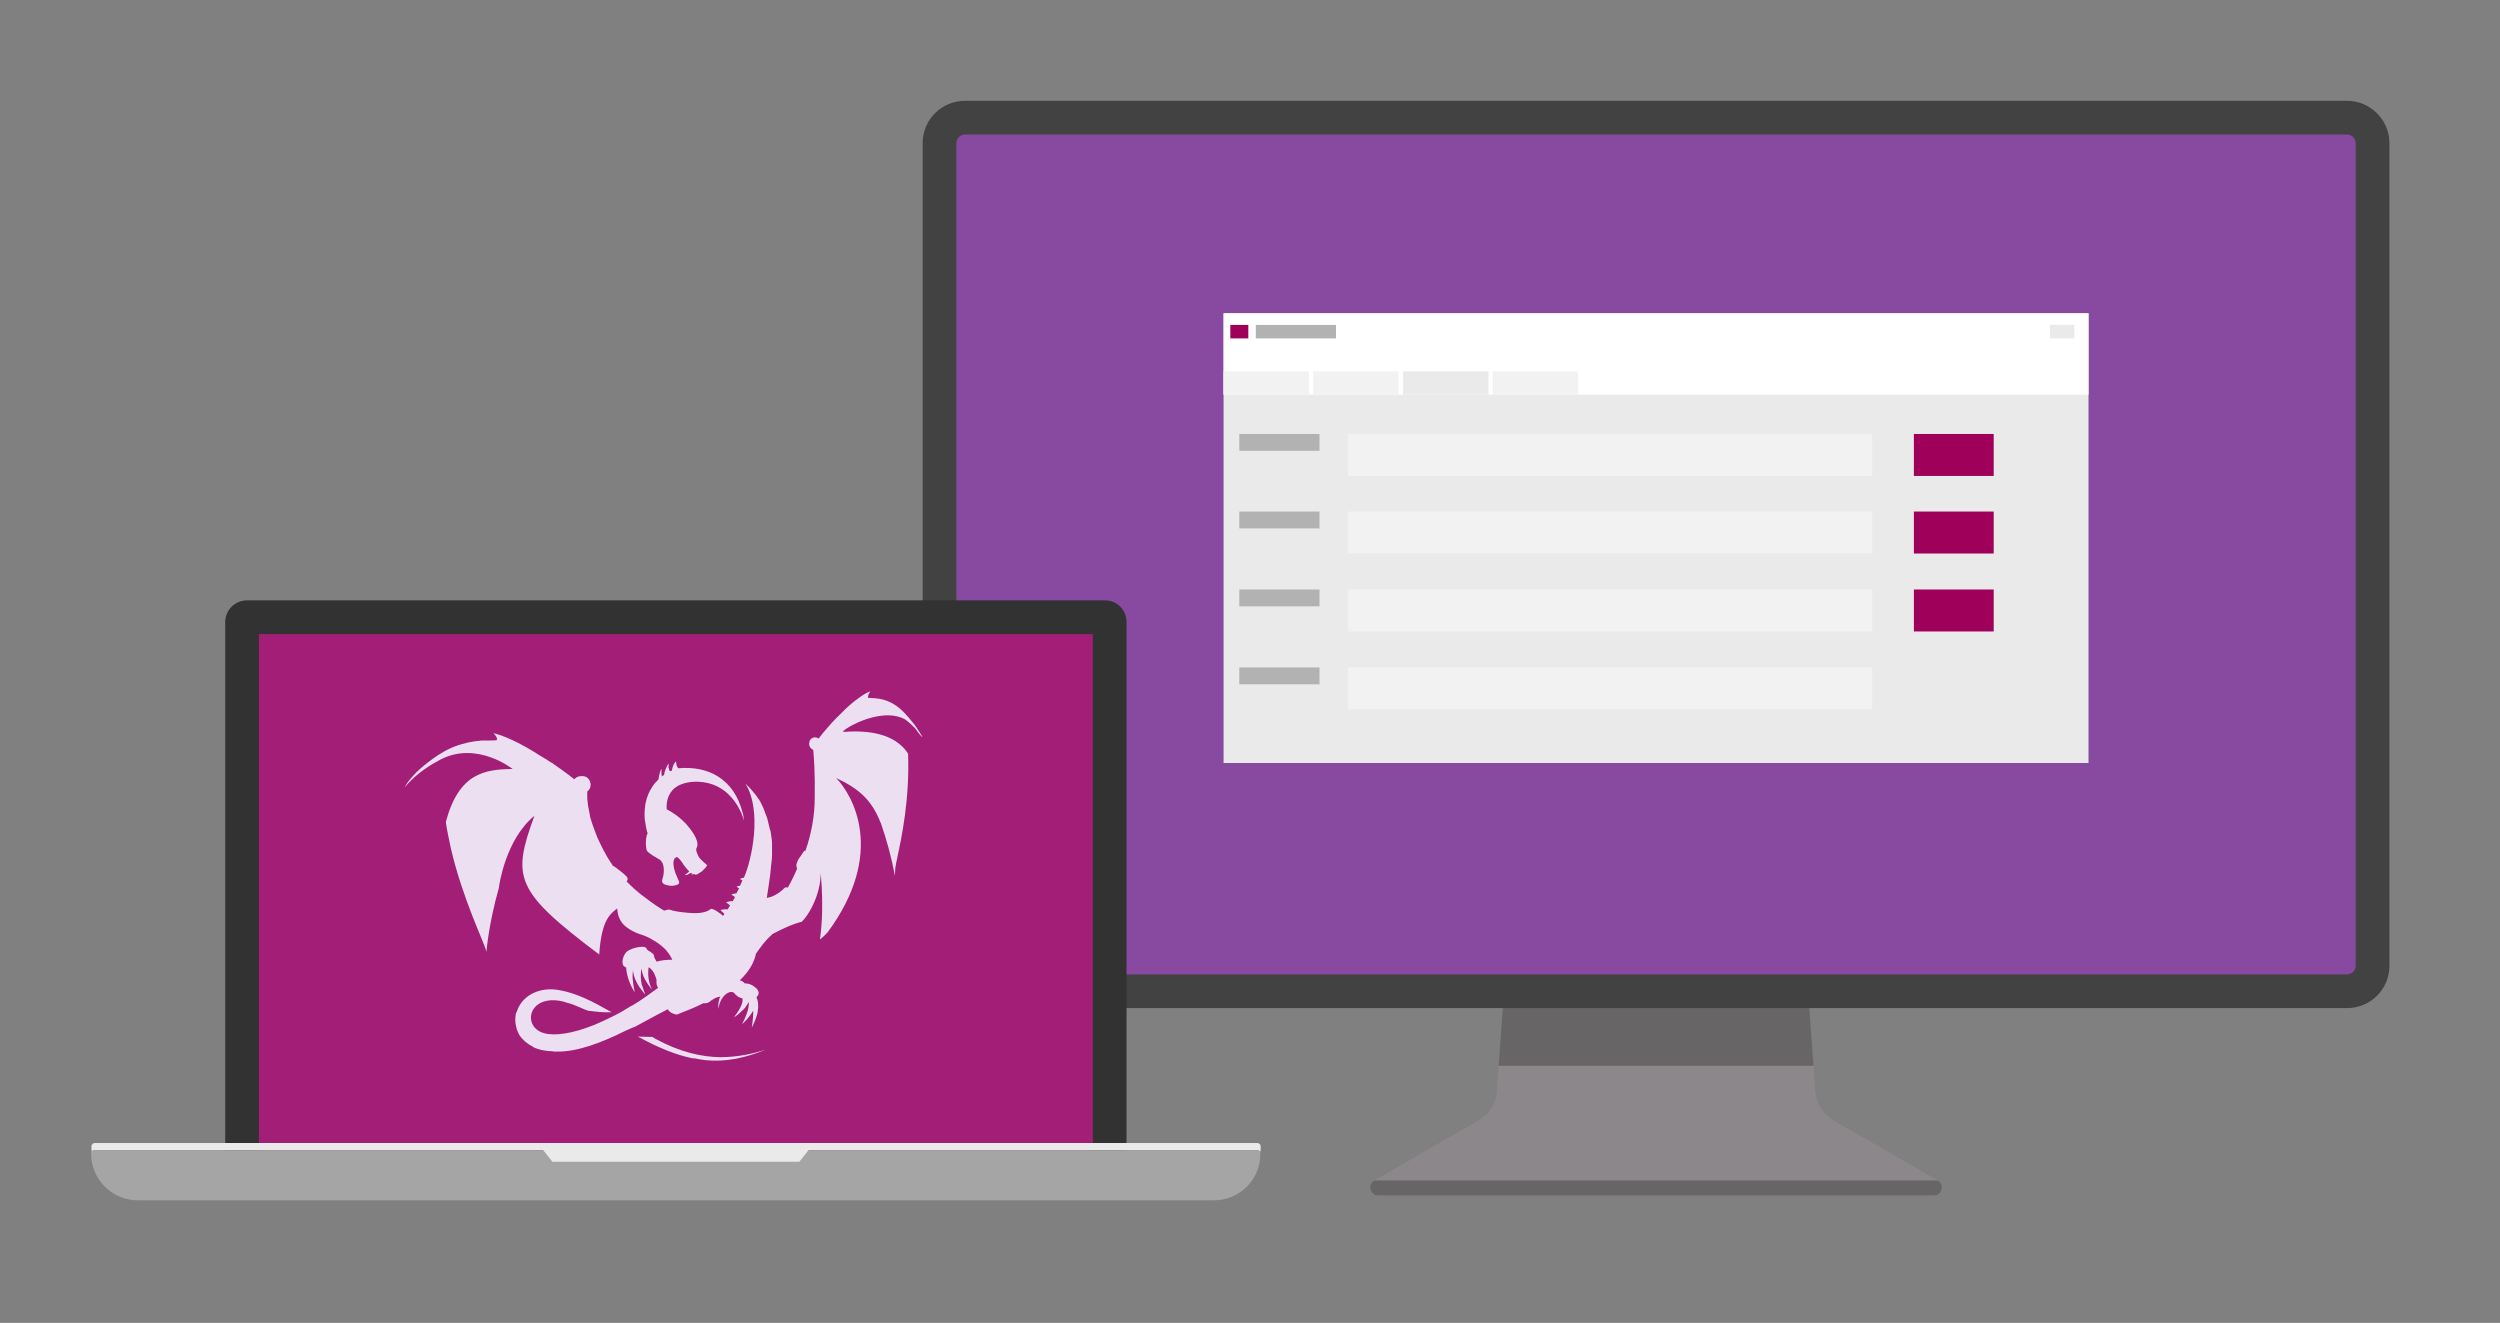 <?xml version="1.0" encoding="utf-8"?>
<!-- Generator: Adobe Illustrator 24.1.1, SVG Export Plug-In . SVG Version: 6.00 Build 0)  -->
<svg version="1.1" id="Layer_2_1_" xmlns="http://www.w3.org/2000/svg" xmlns:xlink="http://www.w3.org/1999/xlink" x="0px" y="0px"
	 viewBox="0 0 667.1 353" style="enable-background:new 0 0 667.1 353;" xml:space="preserve">
<rect x="0" y="0" width="667.1" height="353" fill="#808080" stroke="none"/>
<style type="text/css">
	.st0{fill:#8C878A;}
	.st1{clip-path:url(#SVGID_2_);fill:#686567;}
	.st2{clip-path:url(#SVGID_4_);fill:#686567;}
	.st3{fill:#874AA0;}
	.st4{fill:#424242;}
	.st5{fill:#A31F77;}
	.st6{fill:#333233;}
	.st7{fill:#EAEAEA;}
	.st8{fill:#A5A5A5;}
	.st9{fill:#EDDFF2;}
	.st10{fill:#FFFFFF;}
	.st11{fill:#F2F2F2;}
	.st12{fill:#9E005A;}
	.st13{fill:#B2B2B2;}
</style>
<g>
	<g>
		<path class="st0" d="M484.4,291.2l-1.9-26.6h-81.2l-1.9,26.6c-0.2,3.3-2.1,6.2-4.9,7.8L366.7,315c-1.9,1.1-1.1,4,1.1,4H516
			c2.2,0,3-2.9,1.1-4L489.3,299C486.5,297.3,484.6,294.4,484.4,291.2z"/>
	</g>
	<g>
		<g>
			<defs>
				<path id="SVGID_1_" d="M484.4,291.2l-1.9-26.6h-81.2l-1.9,26.6c-0.2,3.3-2.1,6.2-4.9,7.8L366.7,315c-1.9,1.1-1.1,4,1.1,4H516
					c2.2,0,3-2.9,1.1-4L489.3,299C486.5,297.3,484.6,294.4,484.4,291.2z"/>
			</defs>
			<clipPath id="SVGID_2_">
				<use xlink:href="#SVGID_1_"  style="overflow:visible;"/>
			</clipPath>
			<rect x="397.4" y="265.3" class="st1" width="89" height="19.1"/>
		</g>
		<g>
			<defs>
				<path id="SVGID_3_" d="M484.4,291.2l-1.9-26.6h-81.2l-1.9,26.6c-0.2,3.3-2.1,6.2-4.9,7.8L366.7,315c-1.9,1.1-1.1,4,1.1,4H516
					c2.2,0,3-2.9,1.1-4L489.3,299C486.5,297.3,484.6,294.4,484.4,291.2z"/>
			</defs>
			<clipPath id="SVGID_4_">
				<use xlink:href="#SVGID_3_"  style="overflow:visible;"/>
			</clipPath>
			<rect x="361" y="315" class="st2" width="161.7" height="22.9"/>
		</g>
	</g>
	<g>
		<path class="st3" d="M257.5,264.4c-3.7,0-6.8-3-6.8-6.8V38.2c0-3.7,3-6.8,6.8-6.8h368.8c3.7,0,6.8,3,6.8,6.8v219.5
			c0,3.7-3,6.8-6.8,6.8H257.5z"/>
		<g>
			<path class="st4" d="M626.3,35.9c1.2,0,2.3,1,2.3,2.3v219.5c0,1.2-1,2.3-2.3,2.3H257.5c-1.2,0-2.3-1-2.3-2.3V38.2
				c0-1.2,1-2.3,2.3-2.3L626.3,35.9 M626.3,26.9H257.5c-6.2,0-11.3,5-11.3,11.3v219.5c0,6.2,5,11.3,11.3,11.3h368.8
				c6.2,0,11.3-5,11.3-11.3V38.2C637.6,32,632.5,26.9,626.3,26.9L626.3,26.9z"/>
		</g>
	</g>
</g>
<g id="laptop">
	<g>
		<path class="st5" d="M64.6,312.1V166c0-0.7,0.6-1.3,1.3-1.3h229c0.7,0,1.3,0.6,1.3,1.3v146.1L64.6,312.1L64.6,312.1z"/>
		<path class="st6" d="M291.6,169.2v138.4H69.1V169.2H291.6 M294.9,160.2h-229c-3.2,0-5.8,2.6-5.8,5.8v150.6h240.5V166
			C300.6,162.8,298.1,160.2,294.9,160.2L294.9,160.2z"/>
	</g>
	<path class="st7" d="M335.5,305H25.3c-0.5,0-0.9,0.4-0.9,0.9l0,0c0,0.5,0,1,0.1,1.5c0.1-0.3,0.4-0.5,0.8-0.5h310.2
		c0.3,0,0.6,0.2,0.8,0.5c0.1-0.5,0.1-1,0.1-1.5l0,0C336.4,305.4,336,305,335.5,305z"/>
	<path class="st8" d="M323.9,320.3H36.8c-6.9,0-12.5-5.6-12.5-12.5l0,0c0-0.5,0.4-0.9,0.9-0.9h310.2c0.5,0,0.9,0.4,0.9,0.9l0,0
		C336.4,314.7,330.8,320.3,323.9,320.3z"/>
	<polygon class="st7" points="213.3,310 147.4,310 144.4,306.2 216.3,306.2 	"/>
	<path id="Path_1_1_" class="st9" d="M108,210.1c0,0,1.4-3.6,8.9-8.6c2.3-1.5,4.7-2.6,7.4-3.2c0.1,0,0.2-0.1,0.3-0.1
		c1.3-0.3,2.7-0.5,4-0.6c0.1,0,0.2,0,0.3,0c0.3,0,0.5,0,0.7,0c0,0,0,0,0.1,0c0.2,0,0.4,0,0.6,0c1.4,0,2.3,0,2.3-0.2
		c0-0.1,0-0.2,0-0.3c0-0.1-0.1-0.2-0.1-0.4c-0.2-0.4-0.5-0.7-0.8-1c0,0,0.1,0,0.2,0c0.8,0.2,4.4,1.1,10.9,5.1
		c0.7,0.5,1.4,0.9,2.1,1.3c0.3,0.2,0.6,0.4,1,0.6c0.5,0.4,1.1,0.7,1.6,1c0,0,0.1,0,0.1,0.1c3.5,2.4,5.6,4.1,5.6,4.1c0,0,0,0,0,0
		l0.1,0c0,0,0-0.1,0.1-0.1c0,0,0.6-0.8,2.1-0.7c1.2,0,2.1,1.1,2.1,2.3c0,0.7-0.3,1.4-0.9,1.8c0,0.6,0,1.3,0,1.9
		c0.1,1.3,0.3,2.6,0.6,3.9c0,0.2,0.1,0.4,0.1,0.6c0,0.2,0.1,0.4,0.1,0.5c0.5,1.8,1.2,3.6,1.9,5.4c0.6,1.3,1.1,2.3,1.6,3.3
		c0.8,1.5,1.5,2.7,2,3.4c0.2,0.3,0.4,0.5,0.5,0.8c0.4,0.2,0.7,0.4,1.1,0.7c0,0,0.1,0,0.1,0.1c0.1,0.1,0.2,0.2,0.4,0.3
		c0.6,0.5,1.2,0.9,1.8,1.5c1.1,0.9,0.3,1.6,0.3,1.6c0.3,0.3,0.6,0.6,1,1c0.6,0.6,1.4,1.3,2.6,2.3c1.8,1.4,3.7,2.8,5.6,4
		c0.3,0.2,0.6,0.3,0.8,0.5c0.1,0,0.9-0.3,1.3-0.3c0.4,0,0.7,0.5,5.4,0.9s5.6-1.1,5.9-1.1s1.2,0.4,1.7,0.8c0.6,0.4,1.2,0.8,1.4,1.1
		c0.1-0.1,0.2-0.3,0.4-0.5c-0.2-0.2-0.4-0.5-0.7-0.7c-0.3-0.3-0.6-0.4,0.2-0.5c0.6-0.1,1.1-0.1,1.3,0c0.2-0.3,0.5-0.7,0.7-1.1
		c-0.2-0.2-0.4-0.3-0.6-0.5c-0.4-0.2-0.7-0.3,0.1-0.5c0.4-0.1,0.8-0.2,1.2-0.1c0.1-0.2,0.3-0.5,0.4-0.7c0.1-0.1,0.2-0.3,0.2-0.4
		c-0.1-0.1-0.3-0.3-0.5-0.4c-0.4-0.2-0.7-0.3,0.1-0.5c0.2,0,0.4-0.1,0.6-0.1c0.1,0,0.2,0,0.2,0c0.2-0.4,0.4-0.8,0.7-1.3
		c-0.1-0.1-0.1-0.1-0.2-0.2c-0.4-0.2-0.7-0.3,0.1-0.5c0.1,0,0.3,0,0.4-0.1c0.2-0.5,0.4-0.9,0.6-1.4c-0.1,0-0.1-0.1-0.2-0.1
		c-0.4-0.2-0.7-0.2,0.1-0.5c0.2,0,0.3-0.1,0.5-0.1c2-4.4,5-17.7,0.4-25.1c1.1,1,2,2.1,2.9,3.2c0.2,0.3,0.4,0.7,0.7,1
		c0.3,0.4,0.5,0.9,0.7,1.3c0.2,0.4,0.4,0.8,0.6,1.3c0.3,0.8,0.6,1.6,0.9,2.4c0.1,0.3,0.1,0.5,0.2,0.8c0.2,0.8,0.4,1.7,0.6,2.5
		c0,0,0.1-0.1,0.1-0.1s0,0.1,0,0.2c0.1,0.7,0.2,1.4,0.3,2.1c0,0.3,0.1,0.6,0.1,1c0,0.4,0,0.8,0,1.1c0,0.8,0,1.5,0,2.3c0,0,0,0,0,0.1
		c0,0,0,0,0,0c0,0.7-0.1,1.5-0.2,2.2c-0.1,1-0.2,2-0.3,3l0,0l0,0c-0.3,2.2-0.6,4.3-0.9,6.1c0.6-0.1,1.3-0.3,1.9-0.6
		c2-1,2.6-1.9,2.9-2.1c0.2-0.1,0.4-0.2,0.7-0.1c0,0,0.1,0,0.1,0.1c0-0.1,0.1-0.1,0.1-0.2c0.2-0.4,1-1.8,1.4-2.7
		c0.4-0.8,0.7-1.6,0.9-2c0,0,0-0.1,0.1-0.1c0,0,0-0.1,0-0.1c0-0.1-0.1-0.2-0.1-0.3c0,0,0,0,0,0c0-0.1,0-0.2-0.1-0.4
		c0-0.1,0-0.1,0-0.2c0-0.3,0.1-0.5,0.2-0.8c0.2-0.6,0.5-1.1,0.9-1.6c0.5-0.8,1-1.5,1.1-1.5c0.1,0,0.2,0,0.2,0.1
		c1.6-4.6,2.5-9.4,2.5-14.3c0.1-6.2-0.2-10.6-0.4-12.7c-0.7-0.3-1.1-0.9-1.1-1.6c0-0.8,0.4-1.5,1.2-1.7c0.4-0.1,0.9,0,1.2,0.2
		c0,0,0.1,0.1,0.1,0.1c0.1-0.2,0.3-0.3,0.5-0.6c0.2-0.3,0.6-0.8,1.2-1.5c1.1-1.3,2.5-2.9,4.1-4.4c1.9-2,3.6-3.4,4.9-4.3
		c2.1-1.6,3.1-1.8,3.1-1.8s-0.7,1.1-0.6,1.6c0,0.2,0.5,0.1,1.3,0.2c0,0,0,0,0,0c0,0,0.1,0,0.1,0c1.8,0.1,5,0.4,8.4,4
		c0.3,0.3,0.5,0.6,0.8,0.9c0.2,0.2,0.4,0.4,0.6,0.7c0.2,0.2,0.4,0.5,0.6,0.7c0.3,0.4,0.7,0.8,0.9,1.2c0,0,0.1,0.1,0.1,0.1
		c0.6,0.9,1.2,1.8,1.7,2.7c0,0,0.1,0.5-1.5-1.7c-0.5-0.8-2.5-2.6-3.2-3c-6.9-3.6-17.8,3.5-16.3,3.4c9.4-0.7,14.6,1.8,17.2,5.8
		c0.1,2.5,0.1,5.4-0.1,8.7c-0.6,11-3.1,19.8-3.3,21.8c-0.1,1.4-0.1,2.1-0.1,2.1c-0.9-4.8-2.2-9.6-3.8-14.2c0,0,0,0,0,0.1
		c-2.4-6.2-5.9-9.2-11.9-12c4.4,4.5,13.4,19.9-2.2,41.1c-0.9,1-2,2-2.1,1.9c1.4-9.9-0.1-20.1-0.1-20.1c1.3,5.6-2.1,12.9-4.8,15.5
		c-0.3,0-2.8,0.6-7.7,3.2c-0.1,0.1-0.2,0.1-0.3,0.2c0,0,0.1,0,0.1,0c-1.9,1.6-3,3.3-4.3,5.1c-0.4,2.1-1.6,4.5-4.3,7.1
		c0.5,0.1,1,0.4,1.3,0.8c0.9,0,1.9,0.3,2.6,0.9c0.6,0.4,1.6,1.4,0.9,2.4c-0.1,0.1-0.2,0.2-0.3,0.3c0,0.1,0,0.2,0,0.3
		c0.1,0.2,0.1,0.3,0.2,0.5c0.2,0.7,0.3,1.7,0.1,2.9c0,0.1,0,0.2,0,0.2c-0.2,1.1-0.6,2.2-1.1,3.3c-0.3,0.6-0.5,1-0.5,1
		c0.3-2,0.4-3.4,0.4-4.5c-0.1,0.1-0.2,0.3-0.3,0.4c0,0.1-0.1,0.1-0.1,0.2c-0.7,1.1-1.6,2.1-2.6,3c1.6-3.1,1.9-4.8,1.8-6
		c-0.2,0.5-0.5,0.9-0.8,1.3c0,0.1-0.1,0.1-0.1,0.2c-0.3,0.4-0.7,0.8-1.1,1.1c-0.1,0.1-0.2,0.2-0.3,0.3c-0.5,0.5-1.1,0.9-1.7,1.3
		c2.1-2.7,2.5-4.2,2.3-5.1c-0.6-0.1-1.2-0.4-1.6-0.8l0,0c0,0,0,0-0.1-0.1c-0.1-0.1-0.3-0.2-0.4-0.4c-0.2-0.3-0.5-0.4-0.8-0.4
		c0,0-0.1,0-0.1,0c0,0,0,0-0.1,0c-1.2,0.1-2.9,1.6-3.3,4.5c-0.1-1.1,0-2.3,0.5-3.3c-0.3,0.1-0.6,0.2-0.8,0.2c0,0,0,0,0,0
		c-0.2,0.1-0.4,0.2-0.5,0.2c-0.2,0.1-0.5,0.3-0.7,0.4c-0.1,0.1-0.2,0.2-0.3,0.2c-0.1,0-0.1,0.1-0.2,0.1c-0.5,0.6-1.3,0.8-2,0.7
		c-2,1-4.4,2-7,3c-0.2,0.1-2-0.3-2.5-1.4c-0.8,0.4-1.7,0.9-2.7,1.4c-2,1.1-4.1,2.2-6.1,3.3c0,0,0,0,0,0l-0.1,0L167,275v0
		c-6.4,3.2-12.9,5.7-18.4,5.6c0,0,0.1,0,0.1,0s-0.1,0-0.1,0c-0.2,0-0.4,0-0.6,0c-0.3,0-0.6-0.1-0.9-0.1c-0.6,0-1.3-0.1-1.9-0.2
		c-0.2,0-0.4-0.1-0.6-0.1c-0.8-0.2-1.6-0.4-2.3-0.8c0,0-0.1,0-0.1-0.1c-0.6-0.3-1.1-0.6-1.6-1c-0.2-0.1-0.3-0.3-0.5-0.4
		c-0.3-0.3-0.6-0.6-0.9-0.9c-0.1-0.2-0.3-0.3-0.4-0.5c-0.2-0.3-0.4-0.6-0.5-0.9c-0.2-0.4-0.4-0.9-0.5-1.3c0,0,0,0,0,0s0,0,0-0.1
		c-0.3-1.1-0.4-2.2-0.2-3.3c0,0,0-0.1,0-0.1c0-0.1,0-0.3,0.1-0.4c0-0.2,0.1-0.3,0.2-0.4c0.1-0.2,0.1-0.4,0.2-0.6
		c1.6-4,6.1-6.1,11.1-5.2c4.6,0.8,8.7,2.9,14,5.9c-1.9,0.1-3.9-0.1-6.3-0.4c-0.1-0.1-0.3-0.1-0.5-0.2c-0.1,0-0.2-0.1-0.3-0.1
		c-1.1-0.5-2.1-0.9-3.1-1.3c-0.5-0.2-1.1-0.4-1.6-0.5c-0.2-0.1-0.4-0.1-0.6-0.2c-0.6-0.2-1.2-0.3-1.8-0.4c-0.6-0.1-1.2-0.1-1.8-0.1
		c0,0-0.1,0-0.1,0c-1.5,0.1-2.7,0.5-3.5,1.1c0,0,0,0,0,0c-3,2.1-2.5,6.6,1.6,7.7c2.9,0.8,7.7,0.1,13.6-2.3c0,0,0.1,0,0.2-0.1
		c1-0.4,2-0.9,3.1-1.4c0,0,0,0,0,0c0.9-0.4,3.1-1.5,4.6-2.4c0,0-0.1,0-0.1,0c0.6-0.3,1.1-0.6,1.7-1c0.2-0.1,0.4-0.2,0.6-0.3
		c2.2-1.3,4.4-2.9,6.7-4.6c-0.4-0.6-0.5-1.3-0.4-2.1c0-0.1-0.1-0.3-0.1-0.4c-0.1-0.3-0.2-0.6-0.3-0.8c-0.2-0.6-0.5-1.1-0.9-1.5
		c-0.2-0.3-0.5-0.5-0.8-0.7c0,0,0,0,0,0c0,0.2-0.1,0.4-0.1,0.7c-0.1,1.4,0,3.3,1,5.3c0,0,0-0.1-0.1-0.1c0,0,0,0.1,0.1,0.1
		c-2-2.5-2.6-4-2.8-5.6c0,0,0,0,0,0c0,0.1,0,0.2-0.1,0.3c-0.1,0.7-0.1,1.4-0.1,2.1c0,0.5,0.1,1,0.2,1.6c0,0.2,0.1,0.4,0.2,0.6
		c0.2,0.8,0.5,1.5,0.8,2.3c-2.3-2.6-3.1-4.6-3.3-6.5c-0.1,0.7-0.1,1.4-0.1,2.1c0.1,0.9,0.2,2,0.6,3.8c-1.6-2.3-2.3-5.3-2.3-6.6
		c-0.4-0.2-0.7-0.4-0.8-0.6c-0.4-0.8-0.2-2.3,0.8-3.5c0.8-1,5-2.1,5.4-1c0.1,0.2,0.2,0.3,0.4,0.5c0.2,0.1,0.3,0.2,0.5,0.3
		c0.4,0.3,0.8,0.5,1,0.8c0.1,0.3,0.2,0.5,0.2,0.8c0.2,0.4,0.4,0.7,0.6,1.1c1.4-0.4,2.8-0.5,4.2-0.5c-0.6-1.3-1.2-2-1.4-2.2
		c0,0-0.1-0.1-0.1-0.1s0,0,0.1,0c-1.2-1.3-2.6-2.4-4.2-3.2l0.1,0c-0.1,0-0.2-0.1-0.2-0.1c-0.1,0-0.1-0.1-0.2-0.1
		c-1.1-0.6-2.3-1-3.5-1.4c-3-1.3-5.1-2.9-5.3-6.6c-1.7,1.4-4.2,2.8-4.8,12.3c0,0,0,0,0,0c-22.6-17-23.3-20.5-17.3-37
		c-7.6,6.2-9.4,18.3-9.5,19.3c-2.7,9.5-3.3,16.9-3.3,16.9s0,0.3-0.2-0.6c-0.4-1.7-6.3-13.9-9.3-27c-0.5-2.4-1-4.6-1.3-6.7
		c0-0.1,0-0.3,0-0.4c3.5-12.9,10.3-13.9,17.8-14c0,0-9.4-7.5-19.1-2.6c0,0,0,0,0,0c-0.1,0-0.1,0.1-0.2,0.1c-0.2,0.1-0.5,0.3-0.7,0.4
		C110.9,206.2,108,210.1,108,210.1 M184.8,282.4c0.1,0,0.1,0,0.2,0c0.1,0,0.2,0,0.3,0c1,0.2,2,0.4,3,0.5l0,0v0
		c5.3,0.5,10.3-0.5,16-2.8c-2.9,0.9-7,2-12.2,2c0,0,0,0,0,0c0,0,0,0,0,0c-4.9-0.1-10.6-1.3-17.2-4.9c-0.3-0.2-0.5-0.3-0.8-0.5
		c-1.4,0-2.8-0.1-3.9-0.1C175.7,279.6,180.4,281.5,184.8,282.4z M181,205L181,205L181,205C181,205,181,205,181,205
		C181,205,181,205,181,205c-0.3-0.3-0.5-0.7-0.5-1.1c-0.1-0.6-0.1-1-0.5-0.3c-0.4,0.6-0.6,1.3-0.7,2c-0.2,0.1-0.4,0.2-0.5,0.2
		c-0.2-0.2-0.3-0.5-0.4-1c0-0.8,0.2-1.5-0.4-0.4c-0.4,0.8-0.7,1.6-0.8,2.4c-0.2,0.1-0.4,0.2-0.6,0.4c0-0.3-0.1-0.6-0.1-1
		c0-0.8,0.1-1.7-0.4-0.1c-0.2,0.6-0.3,1.3-0.4,1.9c-0.6,0.6-1.2,1.2-1.6,1.9c0,0.1-0.1,0.1-0.1,0.1s0-0.1,0.1-0.1
		c-0.9,1.3-1.5,2.8-1.8,4.3c-0.2,0.8-0.2,1.7-0.3,2.6c0,0,0,0.1,0,0.1c0,0,0,0,0,0.1c0,0.8,0,1.7,0.2,2.5c0,0.2,0.1,0.5,0.1,0.7
		c0.1,0.6,0.2,1.1,0.3,1.5c0.1,0.2,0.1,0.4,0.2,0.6c0,0,0,0.1,0,0.1c-0.5,0.7-0.6,3.5-0.2,4.5c0,0,0,0.1,0,0.1c0,0,0,0,0,0
		c0,0,0,0.1,0.1,0.1c0.4,0.6,2.5,1.8,3.2,2.2c0.1,0.1,0.2,0.1,0.3,0.2c0.2,0.2,0.4,0.4,0.5,0.7c0,0,0.1,0.1,0.1,0.1
		c0.5,1.2,0.4,3,0,4.1c0,0,0,0,0,0.1c0,0,0,0,0,0s0,0,0,0c-0.5,1.3,0.6,1.6,1.7,1.8c0.6,0.1,1.2,0.1,1.8-0.1c0,0,0,0,0.1,0
		c0.4-0.1,0.7-0.3,0.8-0.5c0.3-0.5-0.9-1.8-1.4-4.3s0.8-2.7,0.8-2.7s0.5,0.1,1.4,1.4c0.3,0.5,0.6,0.9,1,1.4c0.3,0.4,0.6,0.7,0.9,1
		c0,0,0,0,0,0c0,0,0,0,0,0c-0.1,0.2-0.3,0.3-0.4,0.4c-0.2,0.2-0.5,0.4-0.8,0.6c0.3,0,0.6,0,0.9-0.2c0.1,0,0.1-0.1,0.2-0.1
		c0.2-0.1,0.4-0.2,0.6-0.3c0.1,0.1,0.2,0.2,0.3,0.2c0,0,0,0,0.1,0c-0.1,0.1-0.2,0.2-0.3,0.3c0.2,0,0.5-0.1,0.7-0.2
		c0.1,0.1,0.3,0.1,0.4,0.2c0.2,0,0.5-0.1,0.8-0.3c0.1-0.1,0.2-0.2,0.3-0.2c0.2-0.1,0.4-0.3,0.6-0.4c0.2-0.2,0.4-0.4,0.6-0.6
		c0,0,0.1-0.1,0.1-0.1c0.2-0.2,0.4-0.4,0.5-0.6c0-0.1,0.1-0.1,0.1-0.2c0,0,0,0,0,0c0,0,0.1-0.1,0.1-0.1c0,0-0.1-0.1-0.1-0.1
		c0,0,0-0.1-0.1-0.1c-0.1-0.1-0.1-0.1-0.2-0.2c-0.3-0.2-0.7-0.6-1.1-1c-0.2-0.2-0.4-0.4-0.5-0.5c-0.1-0.1-0.1-0.1-0.1-0.2
		c-0.2-0.2-0.3-0.4-0.4-0.7c0-0.1,0-0.1-0.1-0.2c0-0.1,0-0.1-0.1-0.2c-0.1-0.4-0.3-0.8-0.2-1.3c0,0,0.1-0.1,0.1-0.1c0,0,0,0,0,0
		c0,0,0-0.1,0-0.1c0.3-0.5,0.8-2.2-2.7-6.2c-0.2-0.3-0.5-0.5-0.7-0.7c-0.2-0.2-0.4-0.4-0.5-0.5c-1.2-1.1-2.5-2-4-2.8c0,0,0,0-0.1,0
		c-0.2-2.6,0.7-5.1,3.2-6.4l0,0c1.4-0.7,3.2-1.1,5.4-1c3.6,0.2,6.5,1.7,8.6,4.1c0,0,0,0,0.1,0.1c0.6,0.7,1.1,1.4,1.6,2.2
		c0.3,0.5,0.5,1,0.8,1.5c0.1,0.1,0.1,0.2,0.2,0.4c0.3,0.7,0.5,1.4,0.7,2.1c-0.1-0.7-0.1-1.4-0.3-2C195.9,207.8,189,204.3,181,205
		L181,205z"/>
</g>
<g id="clang-window">
	<g>
		<rect x="326.5" y="83.6" class="st7" width="230.8" height="120"/>
	</g>
	<g>
		<rect x="326.5" y="83.6" class="st10" width="230.8" height="21.7"/>
	</g>
	<g>
		<rect x="326.5" y="99.1" class="st11" width="22.8" height="6.2"/>
	</g>
	<g>
		<rect x="350.4" y="99.1" class="st11" width="22.8" height="6.2"/>
	</g>
	<g>
		<rect x="374.4" y="99.1" class="st7" width="22.8" height="6.2"/>
	</g>
	<g>
		<rect x="547" y="86.7" class="st7" width="6.5" height="3.6"/>
	</g>
	<g>
		<rect x="398.3" y="99.1" class="st11" width="22.8" height="6.2"/>
	</g>
	<rect x="359.7" y="115.8" class="st11" width="139.9" height="11.2"/>
	<rect x="359.7" y="136.5" class="st11" width="139.9" height="11.2"/>
	<rect x="359.7" y="157.3" class="st11" width="139.9" height="11.2"/>
	<rect x="359.7" y="178.1" class="st11" width="139.9" height="11.2"/>
	<g>
		<rect x="510.7" y="115.8" class="st12" width="21.3" height="11.2"/>
		<rect x="510.7" y="136.5" class="st12" width="21.3" height="11.2"/>
		<rect x="510.7" y="157.3" class="st12" width="21.3" height="11.2"/>
	</g>
	<g>
		<rect x="335.1" y="86.7" class="st13" width="21.4" height="3.6"/>
	</g>
	<g>
		<rect x="330.7" y="115.8" class="st13" width="21.4" height="4.5"/>
	</g>
	<g>
		<rect x="330.7" y="136.5" class="st13" width="21.4" height="4.5"/>
	</g>
	<g>
		<rect x="330.7" y="157.3" class="st13" width="21.4" height="4.5"/>
	</g>
	<g>
		<rect x="330.7" y="178.1" class="st13" width="21.4" height="4.5"/>
	</g>
	<rect x="328.3" y="86.7" class="st12" width="4.8" height="3.6"/>
	<g>
		<g>
			<path class="st7" d="M503.6,162.7c3.2,0,3.2-5,0-5C500.4,157.7,500.4,162.7,503.6,162.7L503.6,162.7z"/>
		</g>
	</g>
</g>
</svg>
